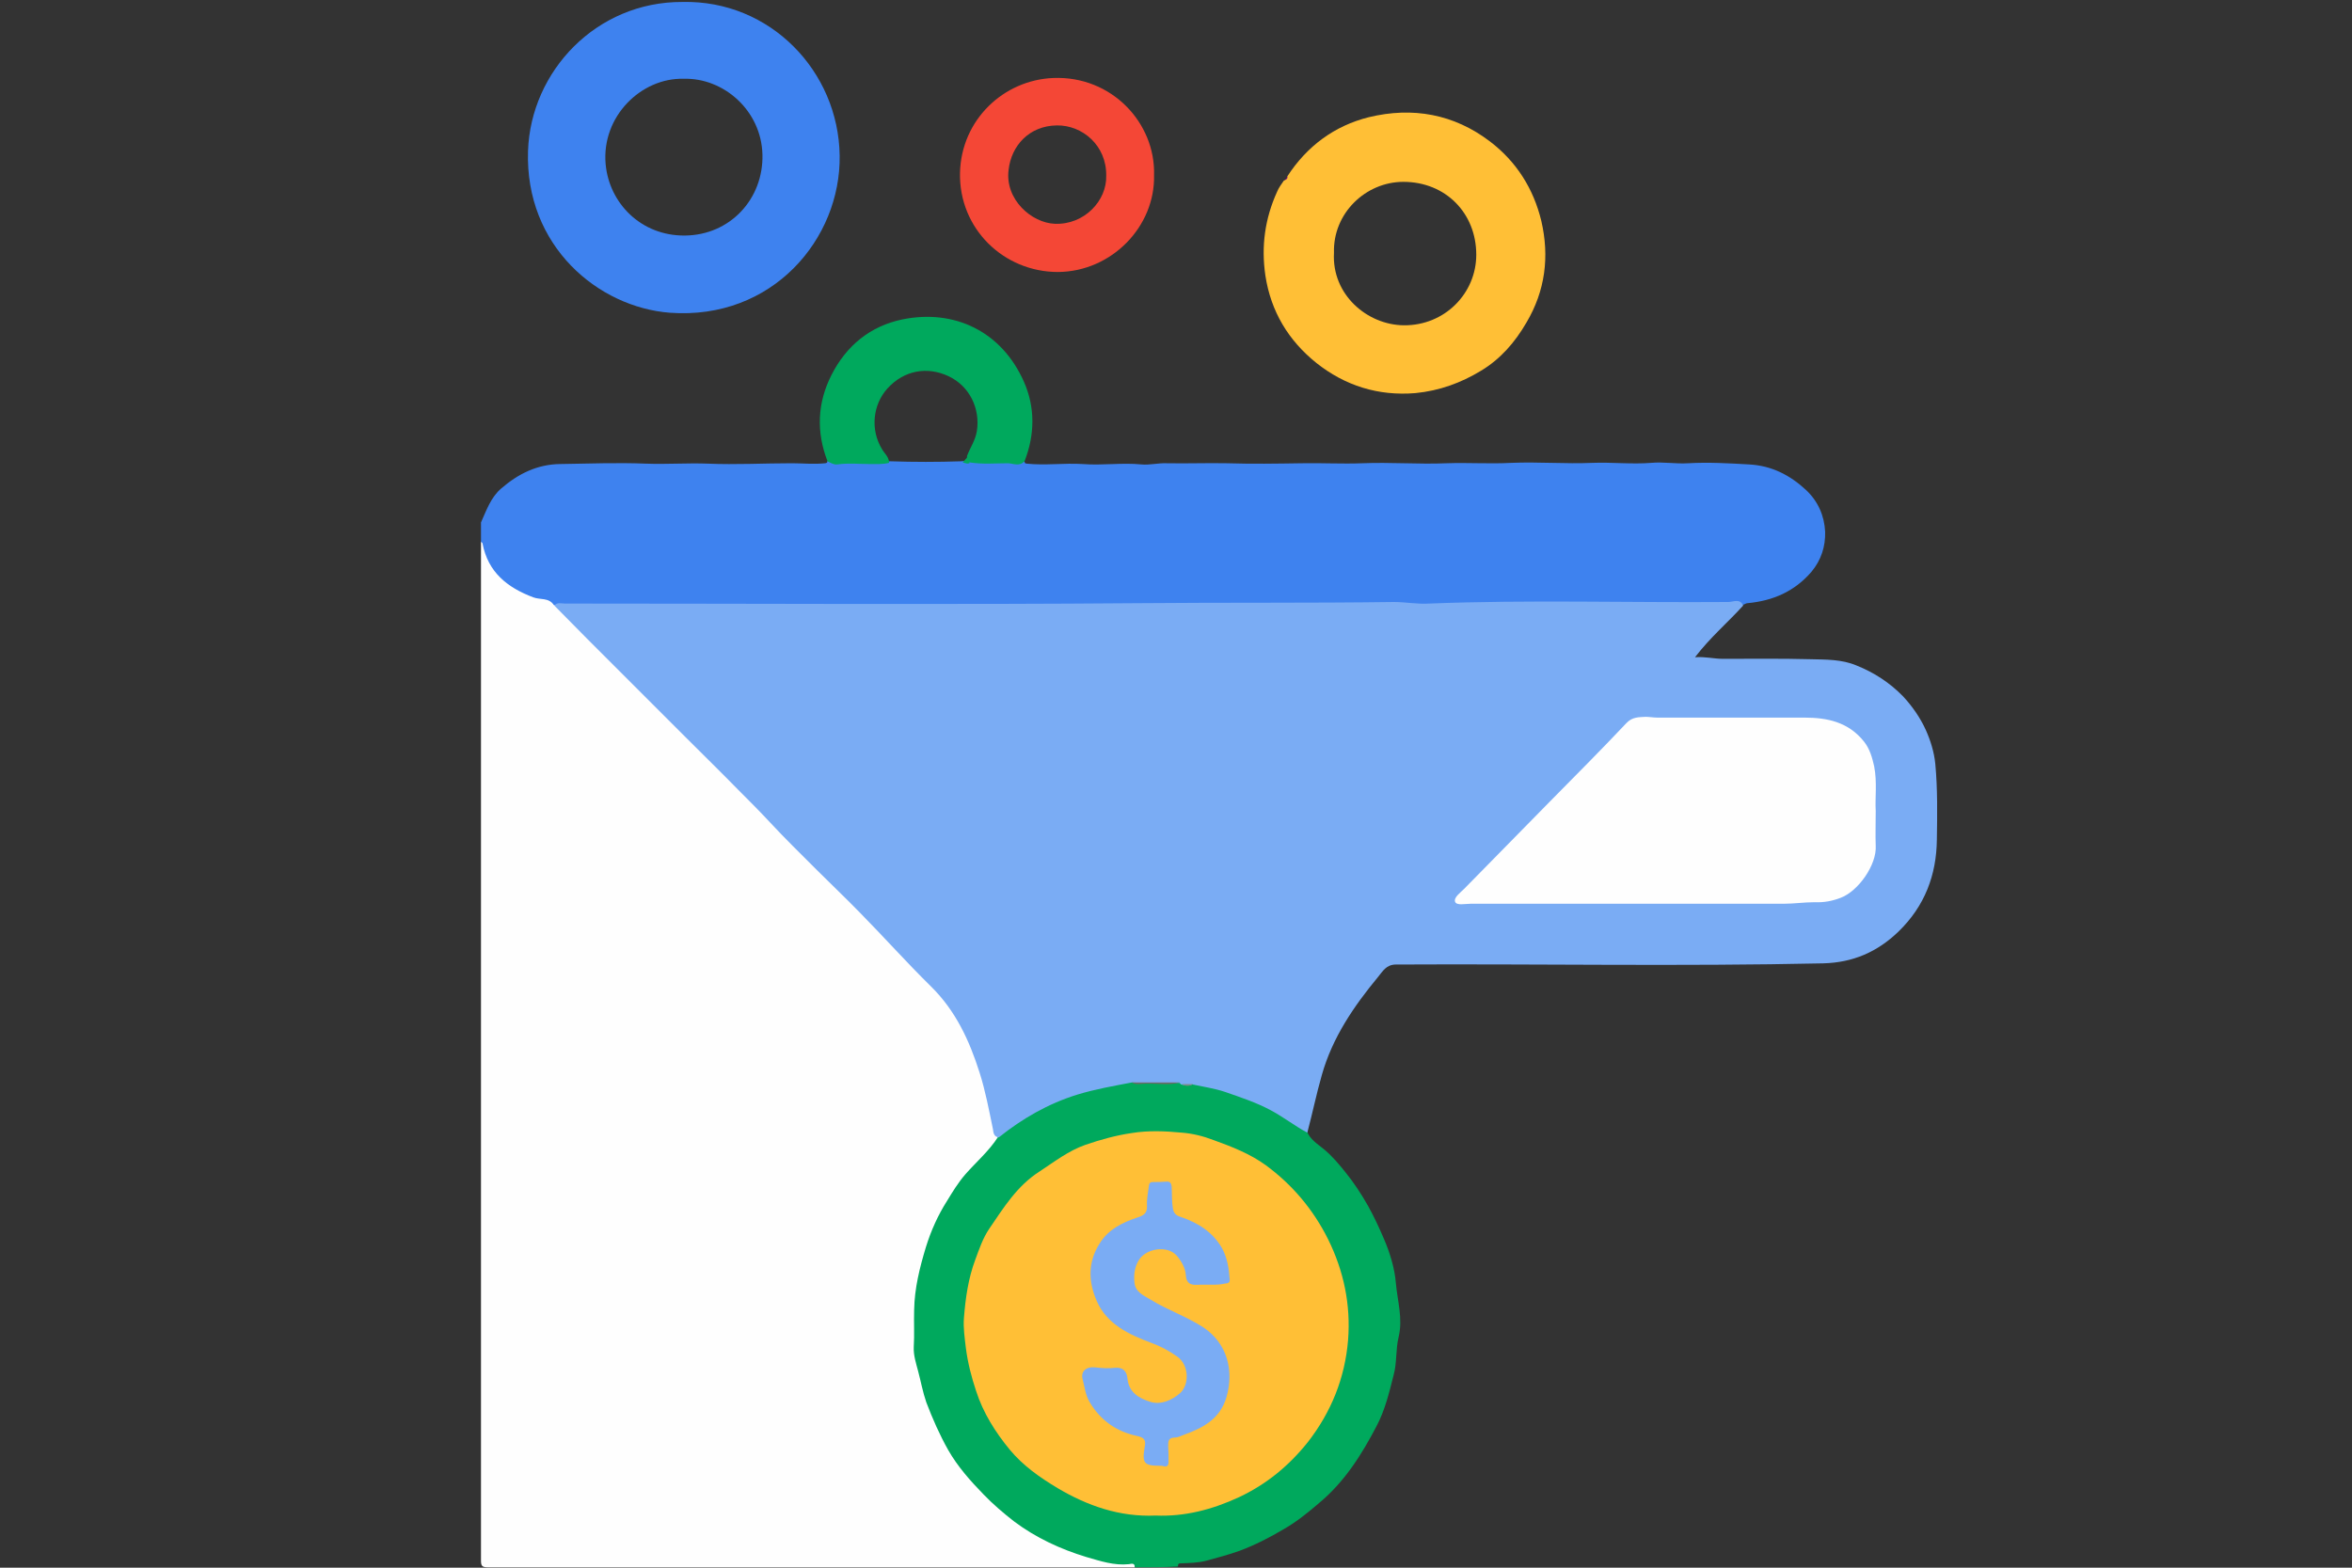 <?xml version="1.0" encoding="utf-8"?>
<!-- Generator: Adobe Illustrator 24.0.1, SVG Export Plug-In . SVG Version: 6.00 Build 0)  -->
<svg version="1.1" id="Layer_1" xmlns="http://www.w3.org/2000/svg" xmlns:xlink="http://www.w3.org/1999/xlink" x="0px" y="0px"
	 viewBox="0 0 600 400" style="enable-background:new 0 0 600 400;" xml:space="preserve">
<rect x="0" y="0" width="600" height="400" fill="#333333" stroke="none"/>
<style type="text/css">
	.st0{fill:#FEFEFE;}
	.st1{fill:#3E82EF;}
	.st2{fill:#00A95D;}
	.st3{fill:#7AACF4;}
	.st4{fill:#750978;}
	.st5{fill:#FFBF36;}
	.st6{fill:#6C6B67;}
	.st7{fill:#7F8A88;}
	.st8{fill:#F44736;}
</style>
<g>
	<path class="st0" d="M289.5,399.9c-55,0-110,0-165,0c-1.6,0-1.8-0.4-1.8-1.8c0-86.6,0-173.2,0-259.9c1,0,0.9,0.9,1.1,1.5
		c2.1,7.5,7.7,11.1,14.8,12.8c1.1,0.3,2.1,0.6,2.8,1.5c8.6,8.7,17.3,17.3,25.9,26c12.7,12.7,25.3,25.4,37.9,38.1
		c7.4,7.5,14.9,15,22.3,22.6c4.4,4.5,8.8,9.1,13,13.8c4.3,4.7,6.6,10.6,8.8,16.4c2,5.4,2.8,11,4.2,16.5c0.3,1.1,1,1.9,1.4,3
		c-1.1,2.4-3.1,4.1-4.9,6c-4.1,4.2-7.2,9-9.8,14.1c-2.4,4.6-4,9.5-5.2,14.5c-1.6,6.6-1.9,13.4-1,20.1c1.4,10.8,5,20.9,11.8,29.7
		c8.2,10.6,18.6,18.1,31.6,22c3.3,1,6.7,2,10.2,1.9C288.4,398.6,289.8,398.3,289.5,399.9z"/>
	<path class="st1" d="M141.3,154.4c-1.3-2-3.5-1.3-5.3-2c-6.6-2.5-11.5-6.4-12.9-13.7c0-0.2-0.2-0.3-0.4-0.4c0-1.7,0-3.3,0-5
		c1.4-3.1,2.5-6.4,5.2-8.7c4.3-3.7,9.1-6.1,14.9-6.2c7.3-0.1,14.7-0.4,22-0.1c5.3,0.2,10.5-0.2,15.8,0c7.1,0.3,14.3-0.1,21.4-0.1
		c2.8,0,5.6,0.3,8.5,0c0.7-0.1,0.5-0.4,0.6-0.6c5.4,0.1,10.7,0.3,16.1,0.1c6,0.2,11.9,0.2,17.9,0c0.8-0.1,1.5,0,2.3,0
		c4.6,0,9.3,0.3,13.9,0c0.2,0.2-0.1,0.5,0.6,0.6c4.8,0.5,9.5-0.2,14.3,0.1c5,0.4,10-0.4,15,0.1c2.1,0.2,4.3-0.4,6.5-0.3
		c5.1,0.1,10.2-0.1,15.3,0c6.4,0.2,12.7,0.1,19.1,0c5.1-0.1,10.3,0.2,15.4,0c7.2-0.3,14.4,0.3,21.5,0c5.5-0.2,11,0.2,16.5-0.1
		c6.9-0.3,13.8,0.3,20.7,0c5-0.2,10,0.4,15,0c3.1-0.3,6.3,0.3,9.4,0.1c5.2-0.3,10.4,0,15.6,0.3c5.7,0.3,10.4,2.7,14.5,6.5
		c3.1,2.9,4.7,6.6,4.9,10.7c0.1,3.7-1,7.2-3.5,10.2c-4.3,5-9.8,7.4-16.3,8c-0.4,0-0.7,0.3-1.1,0.4c-2-0.4-4.1-0.2-6.2-0.2
		c-21.9,0-43.7,0-65.6,0c-3.9,0-7.7,0.6-11.5,0.4c-21.2-0.9-42.5-0.6-63.7-0.3c-51.1,0.7-102.2,0.1-153.3,0.3
		C143.4,154.7,142.3,154.6,141.3,154.4z"/>
	<path class="st2" d="M289.5,399.9c0-1.2-0.9-0.9-1.5-0.8c-3.8,0.4-7.3-0.8-10.8-1.8c-6.6-2-12.9-4.9-18.5-9.1
		c-2.7-2.1-5.4-4.4-7.8-6.9c-3.4-3.5-6.6-7.1-9-11.3c-2.2-3.9-4-8-5.6-12.2c-0.9-2.6-1.4-5.4-2.1-8c-0.5-1.9-1.2-4-1.1-6.1
		c0.2-3.2,0-6.3,0.1-9.5c0.1-5.5,1.4-10.7,3-16c1.3-4.2,3.1-8.2,5.4-11.8c1.4-2.3,2.8-4.6,4.6-6.7c2.8-3.2,6.1-6,8.4-9.6
		c0.2-1,1-1.5,1.7-2c7.3-5.6,15.4-9.2,24.4-11.1c2.7-0.5,5.3-1.2,8.1-1.3c3.9,0.3,7.8,0.1,11.7,0.1c0.3-0.1,0.6,0,1,0.1
		c0.9,0.5,1.9,0.4,2.8,0.2c5,0.7,9.8,2.2,14.6,4c5.1,1.9,9.5,4.8,13.9,7.8c0.3,0.2,0.5,0.5,0.6,0.8c0.8,2,2.7,3.2,4.3,4.5
		c2.2,1.8,3.9,3.9,5.6,6c2.1,2.6,4,5.5,5.7,8.5c1.5,2.7,2.8,5.5,4,8.3c1.6,3.7,2.8,7.7,3.1,11.5c0.4,4.5,1.8,8.9,0.7,13.6
		c-0.8,3.2-0.4,6.6-1.3,9.8c-1.1,4.4-2.2,8.9-4.3,12.9c-3.8,7.3-8.2,14.3-14.7,19.7c-2.8,2.4-5.6,4.7-8.9,6.6
		c-3.7,2.2-7.4,4.1-11.4,5.6c-2.8,1-5.5,1.7-8.4,2.5c-2.3,0.6-4.4,0.6-6.7,0.7c-0.6,0-0.6,0.4-0.6,0.8
		C296.9,399.9,293.2,399.9,289.5,399.9z"/>
	<path class="st3" d="M288.7,276.2c-4.7,0.9-9.3,1.7-13.9,3.1c-7.4,2.3-14,6.1-20,10.9c-1.3-0.1-1.4-1.3-1.5-2.1
		c-1-4.8-1.9-9.7-3.4-14.4c-2.6-8.2-6.1-15.8-12.4-22c-6.2-6.1-12-12.6-18.1-18.8c-3.6-3.7-7.3-7.2-10.9-10.8
		c-4.1-4.1-8.2-8.1-12.1-12.3c-2.6-2.8-5.3-5.5-8-8.2c-4.3-4.4-8.7-8.7-13.1-13.1c-8.5-8.5-17.1-17.1-25.6-25.6
		c-2.8-2.8-5.5-5.6-8.3-8.4c0.8-0.9,1.8-0.5,2.7-0.5c48.9,0,97.8,0.3,146.6-0.1c21.6-0.2,43.3,0,64.9-0.3c3,0,6,0.6,9,0.4
		c25.4-1,50.8-0.2,76.3-0.4c1.3,0,2.9-1,3.8,0.9c-3.9,4.3-8.4,8.1-12.3,13.2c2.6-0.2,4.8,0.4,7.1,0.4c7.4,0,14.9-0.1,22.3,0.1
		c4,0.1,8,0,11.8,1.6c4.5,1.8,8.5,4.4,11.9,7.9c2.4,2.6,4.4,5.5,5.8,8.6c1.2,2.7,2.1,5.6,2.4,8.6c0.6,6.4,0.5,12.9,0.4,19.3
		c-0.1,9.1-3.1,17-9.8,23.5c-5.4,5.2-11.6,7.9-19.2,8.1c-36.3,0.8-72.6,0.1-109,0.3c-2.5,0-3.4,1.8-4.5,3.1
		c-6.2,7.5-11.7,15.5-14.4,25.1c-1.4,4.9-2.4,9.8-3.7,14.7c-3.2-1.7-6.1-4-9.3-5.7c-3.7-2-7.7-3.3-11.7-4.7
		c-2.7-0.9-5.5-1.3-8.3-1.9c-1,0.3-1.9,0.3-2.9,0c-0.1-0.1-0.3-0.3-0.4-0.4C296.9,276.4,292.8,276.4,288.7,276.2z"/>
	<path class="st2" d="M226.8,118.1c-1.6,0.4-3.3,0.3-5,0.3c-2.7,0-5.4-0.3-8.2,0.1c-0.9,0.1-1.7-0.4-2.5-0.8c-2.9-7.5-2.6-14.9,1-22
		c3.8-7.5,9.9-12.5,18.1-14.2c13.2-2.7,25.3,3,31,15.9c2.9,6.5,2.8,13.5,0.2,20.2c-1.2,1.5-2.8,0.7-4.2,0.6c-3.2,0-6.5,0.3-9.7-0.2
		c-0.6-0.4-0.9-1-0.8-1.7c0.8-2.1,2.1-3.9,2.5-6.3c0.9-5.8-1.9-11.5-7.2-14c-5.5-2.6-11.4-1.5-15.6,3.1c-3.8,4.2-4.4,10.6-1.4,15.5
		C225.7,115.8,226.8,116.6,226.8,118.1z"/>
	<path class="st4" d="M328.4,45c0.7,1.1,0.1,1.3-0.8,1.3C327.8,45.8,328.1,45.4,328.4,45z"/>
	<path class="st2" d="M245.6,118c0.4-0.5,0.9-1,1.3-1.5c0.2,0.5,0.4,1,0.5,1.6C246.8,118.5,246.2,118.1,245.6,118z"/>
	<path class="st5" d="M294.8,386.7c-9.2,0.4-17.4-2.5-25-7c-4.5-2.7-8.8-5.7-12.2-9.8c-3.7-4.5-6.8-9.4-8.6-15
		c-1.2-3.6-2.1-7.1-2.6-10.9c-0.3-2.6-0.7-5.2-0.5-7.7c0.4-5.1,1.1-10.1,2.9-14.9c1-2.7,1.9-5.4,3.5-7.8c3.7-5.4,7.1-11,12.9-14.7
		c3.8-2.5,7.4-5.3,11.7-6.8c3.8-1.3,7.7-2.4,11.8-3c4.3-0.7,8.6-0.5,12.8-0.1c2.7,0.2,5.5,0.9,8.1,1.9c4.7,1.7,9.3,3.5,13.3,6.4
		c6.8,5,12.1,11.3,15.9,18.9c4,8.1,5.8,16.7,5.1,25.7c-0.8,9.7-4.3,18.4-10.3,26.1c-4.8,6-10.5,10.7-17.5,14
		C309.2,385.2,302.2,387,294.8,386.7z"/>
	<path class="st6" d="M288.7,276.2c4.1,0,8.2,0,12.3,0c-2.9,0.8-5.8,0.2-8.7,0.3C291.1,276.5,289.8,276.9,288.7,276.2z"/>
	<path class="st7" d="M301.5,276.6c1,0,1.9,0,2.9,0C303.4,277.2,302.4,277.2,301.5,276.6z"/>
	<path class="st0" d="M478.5,206.9c0,3.4-0.1,6.2,0,8.9c0.3,4.8-4.4,11.6-9,13.3c-2.1,0.8-4.2,1.2-6.5,1.1c-2.7,0-5.4,0.4-8.1,0.4
		c-26.6,0-53.2,0-79.8,0c-1.4,0-3.5,0.5-3.9-0.5c-0.4-1.1,1.3-2.3,2.3-3.3c7.2-7.3,14.4-14.7,21.6-22c6.6-6.7,13.3-13.4,19.8-20.3
		c1.5-1.6,3.2-1.5,4.9-1.6c0.9,0,2,0.2,3,0.2c12.5,0,25,0,37.5,0c5.8,0,11.2,1.1,15.2,6.1c1.5,1.9,2.1,4.1,2.6,6.3
		C478.9,199.6,478.3,203.6,478.5,206.9z"/>
	<path class="st1" d="M174.1,0.5c22.4-0.5,39.8,17.7,40.1,39.2c0.3,21.2-17.1,42-43.3,40.1c-18.3-1.4-37-17-36.2-41.3
		C135.4,18.2,152.1,0.4,174.1,0.5z M154.5,41.9c0.9,9.9,9,18.3,20.2,18.2c11.6-0.1,20.1-9.4,19.8-20.7c-0.3-11.2-9.9-19.6-20.1-19.3
		C163.6,19.8,153.4,29.7,154.5,41.9z"/>
	<path class="st5" d="M328.4,45c5-7.7,12-12.9,20.8-15.1c11.2-2.7,21.7-0.8,30.9,6.2c6.7,5.1,11.1,12,13.1,20.3
		c2.1,9.1,1,17.8-3.8,25.9c-2.9,5-6.6,9.3-11.6,12.3c-5.1,3.1-10.6,5.1-16.7,5.7c-9.5,0.8-18-1.9-25.3-7.7
		c-7.1-5.7-11.6-13.1-13-22.3c-1.1-7.5-0.1-14.6,3-21.4c0.4-1,1.1-1.9,1.7-2.8C327.9,45.9,328.6,45.7,328.4,45z M358.1,83
		c10.5,0.1,18.5-8.2,18.5-18c0-10.6-7.8-18.6-18.6-18.6c-9.6,0-18,8-17.7,18.1C339.7,75.2,348.8,82.9,358.1,83z"/>
	<path class="st8" d="M294.4,44.7c0.3,13.1-10.8,24.6-24.5,24.7c-13.9,0-25.3-11.1-25-25.3c0.3-13.5,11.1-23.7,23.8-24.2
		C283.6,19.3,294.8,31.4,294.4,44.7z M269.6,32c-7.1,0.1-11.6,5.2-12.3,11.3c-1,7.6,5.9,13.6,11.8,13.8c7.5,0.3,13.3-5.9,13.1-12.3
		C282.3,37.1,276.1,31.9,269.6,32z"/>
	<path class="st3" d="M308.8,327.8c-0.9,0-1.8,0-2.7,0c-1.8,0.1-3.4,0.2-3.6-2.5c-0.1-1.7-1.1-3.5-2.3-4.9c-2.4-2.8-8.2-1.9-9.9,1.5
		c-0.9,1.7-1.1,3.5-0.9,5.3c0.2,2.5,2.3,3.3,4.1,4.4c4.4,2.7,9.2,4.3,13.5,7.1c6.1,4.1,7.8,11,5.9,17.7c-1.6,5.6-5.9,7.9-10.9,9.7
		c-0.8,0.3-1.5,0.7-2.3,0.7c-1.6,0-1.7,0.9-1.7,2.1c0.1,1.4,0.1,2.7,0.1,4.1c0,0.8-0.3,1.4-1.3,1.1c-0.3-0.1-0.5-0.1-0.8-0.1
		c-4.1,0-4.7-0.6-4-4.7c0.4-1.9-0.1-2.5-1.9-2.9c-5.2-1.1-9.3-3.9-12.1-8.6c-1.1-1.8-1.3-3.9-1.8-5.8c-0.6-2.1,0.9-3.4,3.3-3.1
		c1.7,0.2,3.3,0.3,4.9,0.1c2.1-0.2,3,0.9,3.2,2.6c0.3,3.7,3,5.2,5.9,6.1c2.7,0.8,5.4-0.4,7.5-2.2c2.5-2.2,2.3-7.2-0.6-9.3
		c-2.1-1.5-4.3-2.7-6.8-3.6c-5.6-2.1-11.2-4.7-13.8-10.6c-2.1-4.8-2.4-9.8,0.7-14.7c2.3-3.7,5.9-5.4,9.8-6.7c1.6-0.5,2.4-1.2,2.3-3
		c-0.1-1.7,0.3-3.4,0.5-5.1c0.1-0.7,0.4-0.9,1.1-0.9c1.1,0,2.2,0,3.3-0.1c1-0.1,1.3,0.4,1.4,1.3c0.1,1.8,0,3.7,0.3,5.5
		c0.2,1.3,0.9,1.9,2,2.2c4.4,1.5,8.1,3.8,10.5,7.9c1.4,2.5,1.8,5.3,2,8.1c0.1,0.8-0.6,1-1.2,1C311.3,327.8,310.1,327.8,308.8,327.8
		C308.8,327.8,308.8,327.8,308.8,327.8z"/>
</g>
</svg>
